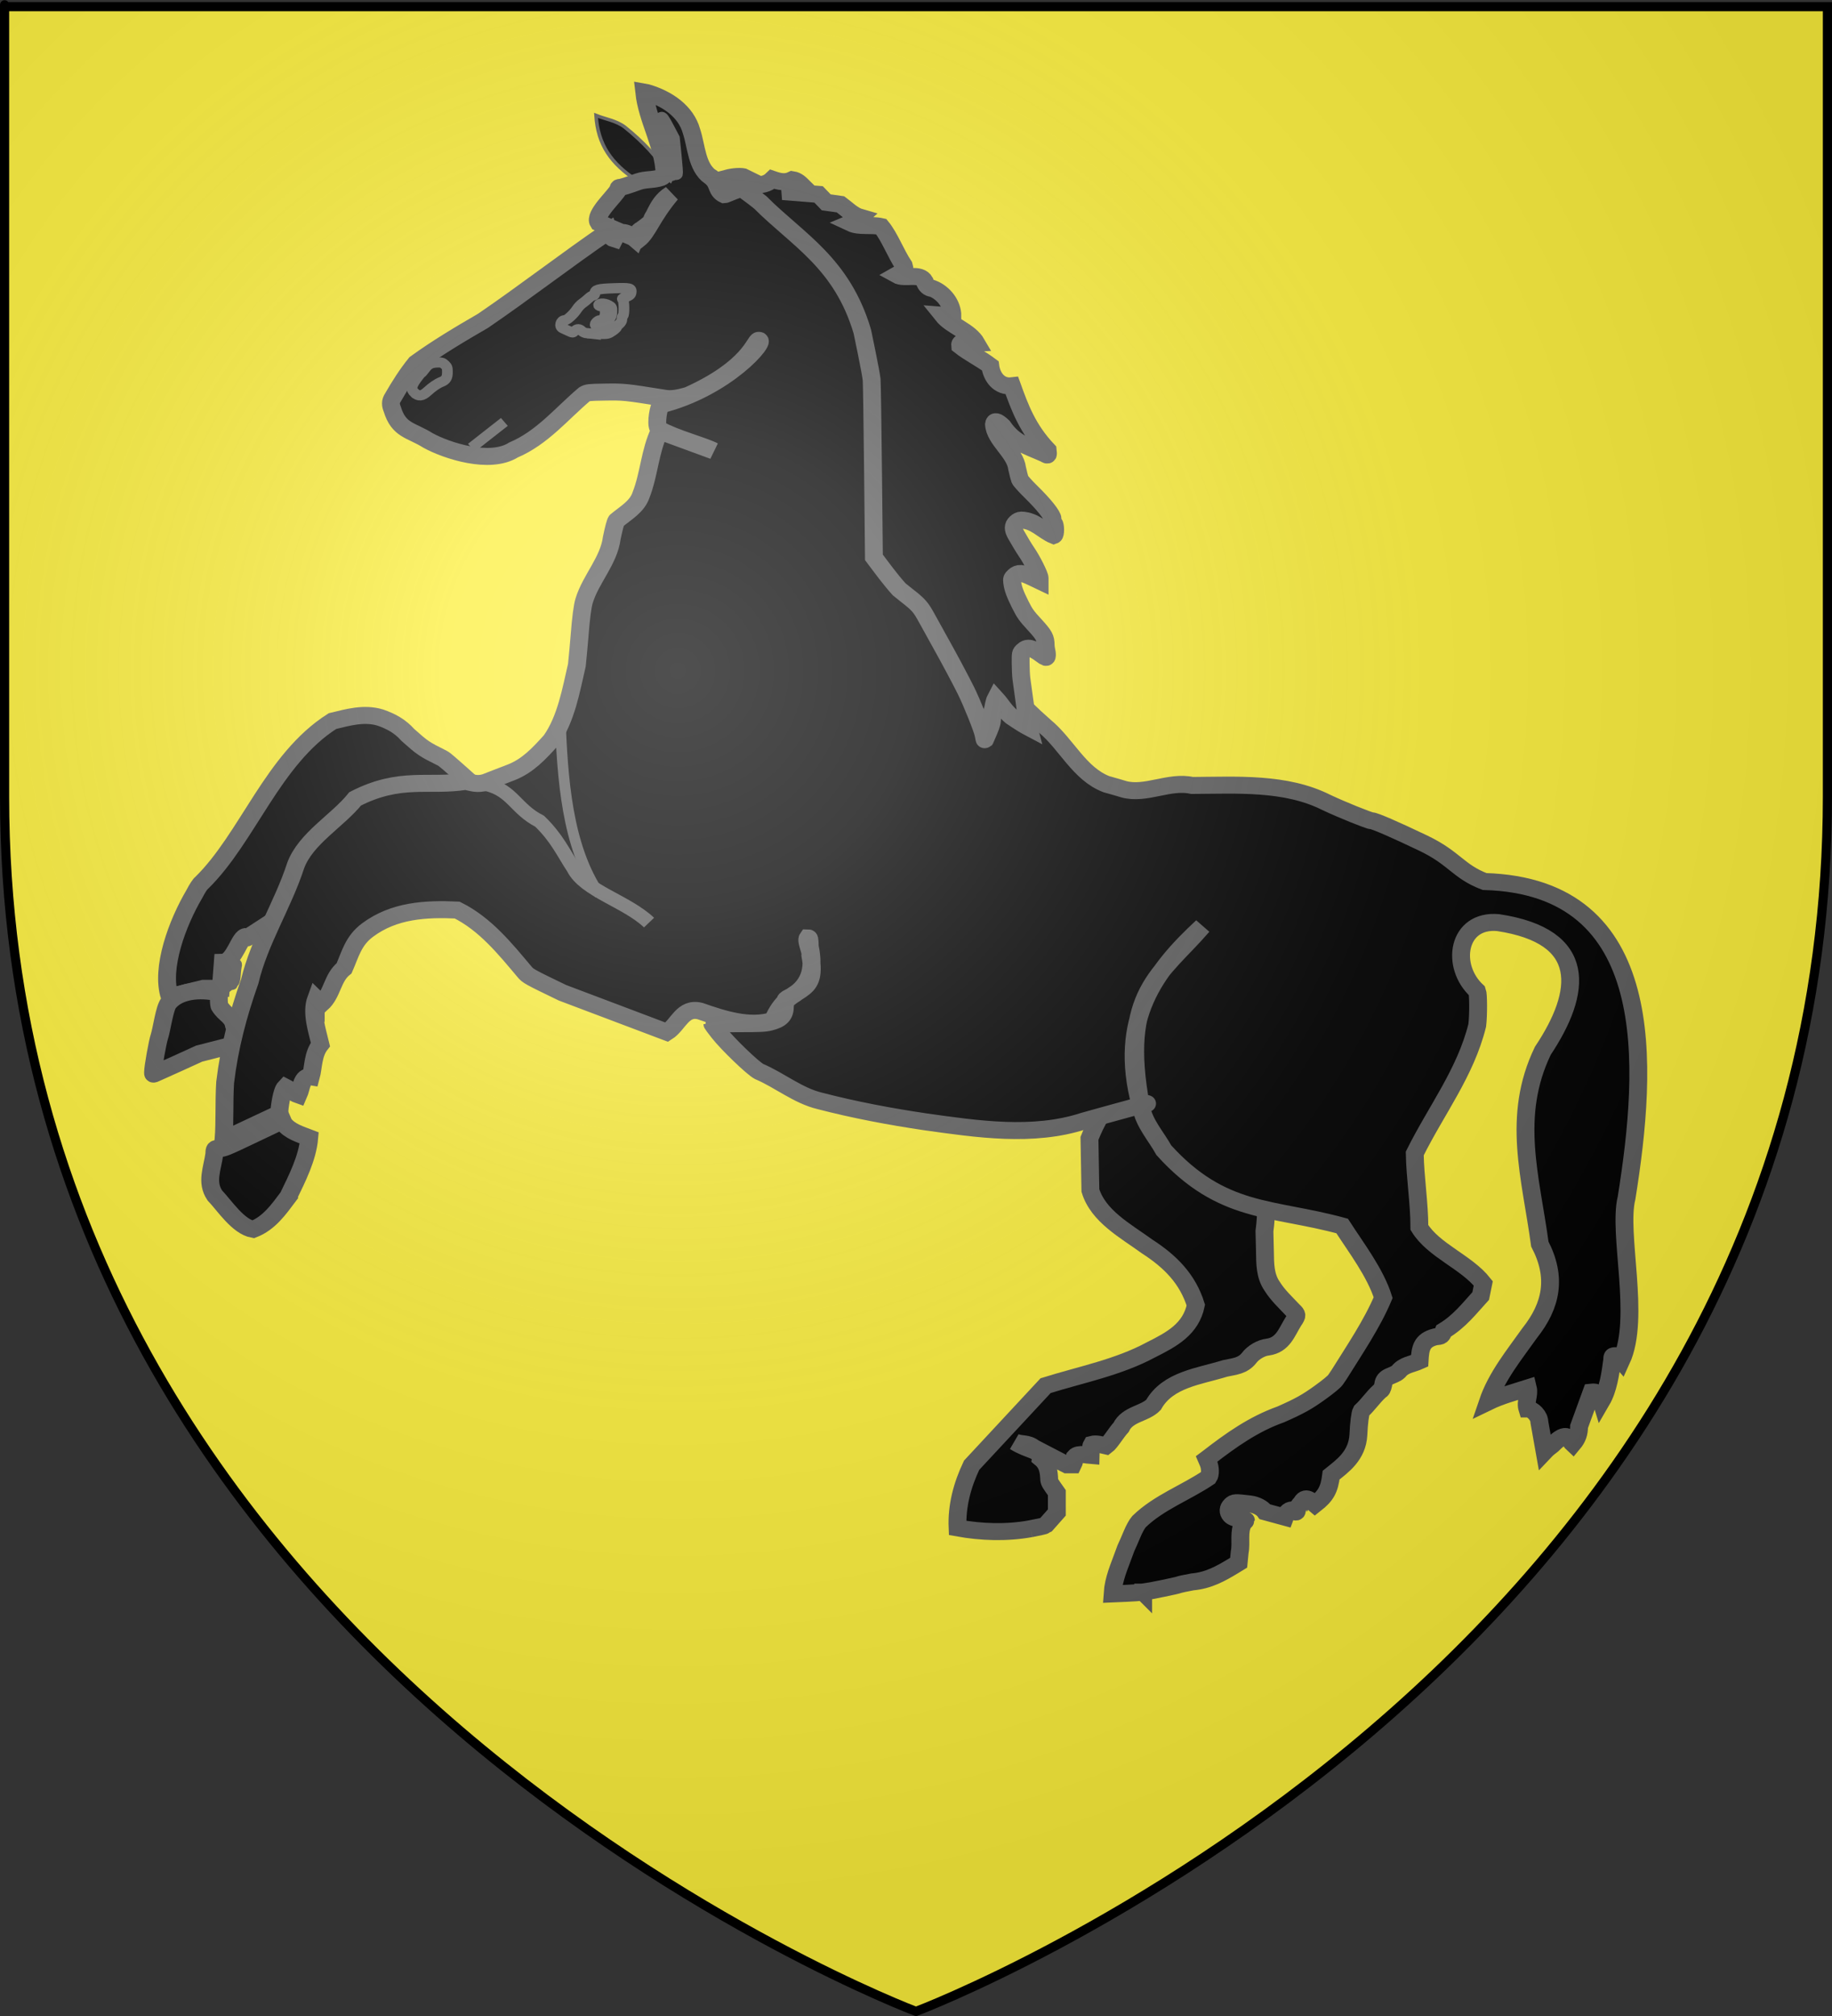<?xml version="1.0" encoding="UTF-8" standalone="no"?>
<svg
   xmlns:dc="http://purl.org/dc/elements/1.1/"
   xmlns:cc="http://creativecommons.org/ns#"
   xmlns:rdf="http://www.w3.org/1999/02/22-rdf-syntax-ns#"
   xmlns:svg="http://www.w3.org/2000/svg"
   xmlns="http://www.w3.org/2000/svg"
   xmlns:xlink="http://www.w3.org/1999/xlink"
   xmlns:sodipodi="http://sodipodi.sourceforge.net/DTD/sodipodi-0.dtd"
   xmlns:inkscape="http://www.inkscape.org/namespaces/inkscape"
   inkscape:output_extension="org.inkscape.output.svg.inkscape"
   inkscape:export-ydpi="144"
   inkscape:export-xdpi="144"
   inkscape:export-filename="/Users/olivier/Desktop/Blason Rouge/Blason_Vide_3D.png"
   sodipodi:docname="Blason_ville_fr_Cleebourg_(Bas-Rhin).svg"
   inkscape:version="1.0beta2 (2b71d25, 2019-12-03)"
   sodipodi:version="0.32"
   id="svg2"
   version="1.0"
   width="600"
   height="660">
  <rect width="100%" height="100%" fill="#333333" stroke="none"/>
  <sodipodi:namedview
     inkscape:window-maximized="0"
     inkscape:document-rotation="0"
     inkscape:guide-bbox="true"
     showguides="true"
     inkscape:current-layer="layer4"
     inkscape:window-y="0"
     inkscape:window-x="0"
     inkscape:cy="387.60921"
     inkscape:cx="142.18435"
     inkscape:zoom="0.56771217"
     height="660px"
     showgrid="false"
     id="base"
     pagecolor="#ffffff"
     bordercolor="#666666"
     borderopacity="1.0"
     objecttolerance="10.0"
     gridtolerance="10.0"
     guidetolerance="10.0"
     inkscape:pageopacity="0.0"
     inkscape:pageshadow="2"
     inkscape:window-width="1440"
     inkscape:window-height="900" />
  <desc
     id="desc4">Flag of Canton of Valais (Wallis)</desc>
  <defs
     id="defs6">
    <linearGradient
       id="linearGradient2893">
      <stop
         id="stop2895"
         offset="0"
         style="stop-color:white;stop-opacity:0.314;" />
      <stop
         style="stop-color:white;stop-opacity:0.251;"
         offset="0.19"
         id="stop2897" />
      <stop
         id="stop2901"
         offset="0.6"
         style="stop-color:#6b6b6b;stop-opacity:0.125;" />
      <stop
         id="stop2899"
         offset="1"
         style="stop-color:black;stop-opacity:0.125;" />
    </linearGradient>
    <radialGradient
       r="300"
       fy="226.331"
       fx="221.445"
       cy="226.331"
       cx="221.445"
       gradientTransform="matrix(1.353,0,0,1.349,-77.629,-85.747)"
       gradientUnits="userSpaceOnUse"
       id="radialGradient3163"
       xlink:href="#linearGradient2893"
       inkscape:collect="always" />
  </defs>
  <g
     sodipodi:insensitive="true"
     style="display:inline"
     inkscape:label="Fond écu"
     id="layer3"
     inkscape:groupmode="layer">
    <path
       inkscape:connector-curvature="0"
       id="path11575"
       d="m 299,658.5 c 0,0 298.5,-112.32 298.5,-397.772 0,-285.452 0,-258.552 0,-258.552 H 0.5 V 260.728 C 0.5,546.18 299,658.5 299,658.5 Z"
       style="display:inline;fill:#fcef3c;fill-opacity:1;fill-rule:evenodd;stroke:none;stroke-width:3;stroke-linecap:butt;stroke-linejoin:miter;stroke-miterlimit:4;stroke-opacity:1" />
  </g>
  <g
     style="display:inline"
     inkscape:label="Meubles"
     id="layer4"
     inkscape:groupmode="layer">
    <g
       style="display:inline;fill:#000000;stroke:#5d5d5d;stroke-opacity:1"
       transform="matrix(1.17,0,0,1.113,47.201,27.388)"
       id="g929">
      <path
         inkscape:connector-curvature="0"
         style="fill:#000000;fill-opacity:1;stroke:#5d5d5d;stroke-width:5;stroke-miterlimit:4;stroke-dasharray:none;stroke-opacity:1"
         d="m 248.124,425.073 c 2.126,-0.419 4.011,-0.875 4.188,-1.013 l 3.182,-3.779 v -5.819 l -1.087,-1.621 c -0.963,-1.436 -1.087,-1.774 -1.087,-2.961 -0.138,-2.391 -0.671,-4.117 -2.321,-5.526 0.282,-2.371 -3.386,-2.241 -7.239,-4.822 1.881,0.844 3.396,0.14 5.309,1.695 l 9.217,5.03 h 1.703 c 0.362,-0.757 0.455,-1.567 0.58,-2.381 0.967,-1.195 3.822,-0.368 4.359,-0.332 0.027,-1.525 0.18,-3.049 0.332,-3.295 1.326,-0.376 2.713,0.154 4.024,0.458 1.164,-0.9 2.829,-3.942 4.197,-5.48 1.812,-3.981 6.589,-3.916 9.077,-6.626 4.006,-7.436 12.762,-8.336 20.029,-10.702 2.687,-0.609 4.936,-0.709 6.722,-3.069 1.082,-1.58 3.423,-3.023 5.184,-3.196 4.35,-0.632 5.33,-4.419 7.231,-7.575 1.123,-1.724 1.109,-2.046 -0.148,-3.265 -2.134,-2.398 -4.228,-4.383 -5.853,-7.125 -1.962,-3.023 -1.927,-6.623 -1.976,-10.108 l -0.139,-6.031 c 5.081,-39.396 -34.21,-66.753 -48.982,-27.295 l 0.258,15.315 c 2.195,7.617 9.872,11.884 15.862,16.471 6.571,4.454 11.375,9.585 13.652,17.259 -1.381,7.029 -6.664,10.056 -12.565,13.155 -9.172,5.195 -19.58,7.273 -29.487,10.535 l -20.708,23.408 c -2.652,5.875 -4.2,11.972 -3.932,18.445 6.684,1.276 13.726,1.511 20.418,0.245 v 0.01 z"
         id="path1919"
         sodipodi:nodetypes="cccccccccccccccccccccccccccccccccccc" />
      <path
         inkscape:connector-curvature="0"
         style="fill:#000000;fill-opacity:1;stroke:#5d5d5d;stroke-width:5;stroke-miterlimit:4;stroke-dasharray:none;stroke-opacity:1"
         d="m 16.57,266.113 4.899,4e-4 0.555,-7.675 c 3.289,-0.096 4.709,-7.809 6.567,-7.576 0.111,0.47 0.186,0.514 0.411,0.24 l 64.2,-43.898 c -0.545,-0.351 -8.569,-8.186 -9.633,-8.744 -5.277,-2.77 -5.538,-2.955 -9.748,-6.893 -2.183,-2.586 -4.668,-3.996 -7.713,-5.111 -4.536,-1.442 -8.985,-0.072 -13.392,1.045 -16.733,11.169 -23.669,34.264 -36.615,47.593 -0.42,0.311 -1.196,1.553 -2.032,3.256 -4.777,8.517 -9.503,21.822 -6.918,30.21 z"
         id="path1911"
         sodipodi:nodetypes="ccccccsccccccc" />
      <path
         inkscape:connector-curvature="0"
         style="fill:#000000;fill-opacity:1;stroke:#5d5d5d;stroke-width:5;stroke-miterlimit:4;stroke-dasharray:none;stroke-opacity:1"
         d="m 5.762,289.895 c 1.746,-0.802 4.079,-1.913 9.608,-4.575 l 12.002,-3.238 -2.233,-5.143 c -0.476,-2.619 -2.461,-2.989 -3.945,-5.485 -0.399,-0.335 -0.251,-3.813 -0.251,-4 -5.684,-1.357 -11.313,-0.526 -14.049,2.912 -1.207,1.518 -1.938,7.735 -2.612,9.886 -0.512,1.56 -1.783,9.05 -1.783,10.504 0,0.695 0.013,0.702 0.664,0.37 0.365,-0.187 1.534,-0.739 2.598,-1.228 v 0 z"
         id="path1915"
         sodipodi:nodetypes="ccccccscsscc" />
      <path
         inkscape:connector-curvature="0"
         style="fill:#000000;stroke:#5d5d5d;stroke-width:1px;stroke-linecap:butt;stroke-linejoin:miter;stroke-opacity:1"
         d="m 146.052,26.207 c -1.833,-4.089 -6.624,-9.328 -11.5,-13.417 -2.431,-1.945 -5.355,-2.312 -8.05,-3.45 0.518,8.636 4.198,14.162 11.539,19.233 z"
         id="path2825"
         sodipodi:nodetypes="ccccc" />
      <path
         inkscape:connector-curvature="0"
         style="fill:#000000;fill-opacity:1;stroke:#5d5d5d;stroke-width:5;stroke-miterlimit:4;stroke-dasharray:none;stroke-opacity:1"
         d="m 279.657,443.705 c 2.142,-0.327 9.261,-1.86 9.913,-2.135 0.329,-0.139 2.066,-0.532 3.86,-0.875 4.502,-0.411 7.929,-2.421 11.613,-4.778 l 1.343,-0.865 0.289,-3.099 c 0.535,-2.846 -0.386,-6.056 1.012,-8.573 0.399,-0.399 0.725,-0.759 0.725,-0.801 0,-0.042 -0.353,-0.134 -0.785,-0.206 -2.2,-0.364 -2.978,-0.64 -3.497,-1.243 -0.808,-0.94 -0.739,-2.154 0.176,-3.069 0.793,-0.793 1.054,-0.806 5.314,-0.272 1.667,0.209 3.414,1.169 4.154,2.284 l 5.55,1.59 c 0.603,-1.752 1.281,-2.249 2.545,-2.129 0.177,0.679 0.799,0.849 0.799,0.219 0,-0.576 0.893,-2.135 1.223,-2.135 1.143,-2.676 2.744,-0.685 3.851,0.289 3.071,-2.526 4.006,-4.309 4.536,-8.625 3.089,-2.618 7.312,-5.636 7.627,-11.86 0.13,-3.356 0.495,-6.386 0.845,-7.023 1.849,-1.789 3.24,-4.015 5.088,-5.787 0.572,-0.338 0.757,-0.684 1.011,-1.887 0.22,-2.803 2.834,-2.396 4.305,-3.901 1.468,-1.996 3.842,-2.152 5.881,-3.128 0.197,-3.584 0.487,-6.055 4.406,-7.085 1.733,-0.174 1.762,-0.196 2.337,-1.736 4.381,-2.763 7.055,-6.457 10.363,-10.273 l 0.718,-3.708 c -4.704,-6.312 -13.922,-9.648 -17.882,-16.453 -0.01,-7.263 -1.175,-14.507 -1.298,-21.76 6.028,-12.758 14.206,-23.755 17.495,-37.695 0.34,-2.931 0.323,-9.158 -0.027,-10.08 -7.605,-7.3 -5.528,-21.219 5.862,-20.134 25.294,4.014 23.528,20.366 12.522,37.707 -8.855,19.316 -3.372,37.181 -0.838,56.849 4.829,9.752 3.333,18.002 -2.853,26.188 -4.375,6.479 -9.278,12.773 -11.708,20.286 3.589,-1.831 7.413,-2.886 11.202,-4.155 0.503,2.176 -0.776,3.962 -0.121,6.183 1.527,0 3.351,2.104 3.351,3.865 l 1.468,8.682 c 0.642,-0.713 1.367,-1.335 2.116,-1.915 4.55,-4.801 4.579,-1.529 5.787,-0.362 1.273,-1.595 1.729,-3.081 1.744,-5.118 l 3.503,-10.105 c 1.996,-0.231 2.3,1.096 2.744,2.636 1.913,-3.448 2.524,-8.021 3.027,-12.06 0.026,-1.093 0.086,-1.216 0.629,-1.293 0.44,-0.062 0.773,0.122 1.25,0.693 l 0.649,0.778 c 5.539,-12.668 -1.005,-37.435 1.488,-47.862 5.964,-39.063 9.173,-91.61 -39.749,-93.084 -7.38,-2.96 -8.334,-6.844 -17.098,-11.263 -8.316,-4.17 -13.663,-6.603 -14.508,-6.603 -0.715,0 -8.618,-3.363 -12.734,-5.419 -11.373,-6.004 -25.054,-5.035 -37.55,-4.973 -6.3,-1.499 -12.998,2.899 -19.113,1.107 -1.055,-0.348 -2.583,-0.813 -4.833,-1.47 -7.585,-3.031 -11.197,-11.8 -17.235,-17.038 -29.607,-27.306 -16.375,-35.086 -30.48,-74.177 -18.001,-27.116 -1.62,-60.838 -53.878,-83.878 -0.571,-0.529 -5.093,1.722 -5.362,1.722 -2.219,-1.083 -1.612,-3.081 -3.247,-4.701 -0.222,-0.338 -0.548,-0.615 -0.724,-0.615 -3.824,-2.915 -3.848,-9.052 -5.237,-13.383 C 151.695,8.13 146.408,4.392 140.777,2.649 L 139.992,2.5 c 0.887,8.445 5.477,15.632 5.709,24.26 -0.23,0.351 -0.657,0.729 -0.949,0.838 -2.248,0.82 -4.179,0.437 -6.418,1.22 -2.849,1.101 -4.683,1.7 -5.2,1.7 -0.249,0 -0.39,0.206 -0.39,0.572 -0.964,2.045 -6.935,7.476 -5.547,9.779 l 11.124,5.019 c 2.697,-2.209 3.684,-6.56 9.119,-13.374 -2.361,1.533 -3.417,3.542 -4.668,6.273 -0.332,0.489 -0.604,1.066 -0.604,1.283 0,0.458 -0.821,1.251 -2.87,2.773 -1.229,0.649 -1.414,1.738 -1.85,2.816 -2.145,-1.947 -4.391,-3.015 -5.838,0.039 -1,-0.298 -1.2,-1.419 -1.523,-2.358 -11.889,8.545 -23.295,17.855 -35.214,26.42 -6.434,3.917 -12.815,7.907 -18.811,12.472 -2.424,3.143 -4.475,6.548 -6.383,10.027 -0.849,1.303 -0.646,2.394 -0.231,3.444 1.846,6.409 5.237,6.083 10.016,9.243 5.217,3.012 17.269,7.181 23.922,2.811 8.097,-3.624 13.454,-10.69 19.863,-16.377 0.868,-0.54 1.174,-0.575 5.63,-0.655 5.322,-0.096 5.848,-0.04 16.57,1.765 2.313,0.489 4.6,-0.159 6.817,-0.799 17.418,-8.231 18.614,-16.064 19.742,-16.196 2.634,-0.309 -8.95,14.14 -27.493,19.007 -0.762,1.847 -1.363,6.476 -0.292,7.189 4.183,2.527 12.293,4.748 15.181,6.323 l -15.127,-5.837 c -2.745,6.04 -2.877,12.655 -5.188,18.837 -1.109,3.451 -4.291,5.256 -6.866,7.52 -0.248,0.281 -0.746,2.206 -1.305,5.045 -0.852,6.845 -5.828,11.995 -7.737,18.485 -0.465,1.525 -0.891,4.965 -1.303,10.511 -0.158,2.126 -0.49,5.932 -0.739,8.457 -1.586,7.187 -3.008,15.915 -7.247,22.145 -3.296,3.851 -6.499,7.484 -11.089,9.38 -2.138,0.847 -9.309,3.797 -7.276,2.958 -2.15,0.704 -3.623,0.151 -5.511,-0.291 -10.313,1.715 -18.264,-1.688 -30.939,5.146 -4.988,6.517 -13.873,11.641 -16.666,19.657 -3.57,11.543 -10.179,22.221 -12.846,34.036 -3.317,9.88 -5.715,19.412 -6.884,29.721 -0.342,5.613 -0.043,11.206 -0.435,16.829 l 15.54,-7.666 c 0.13,-1.823 0.668,-6.607 1.754,-7.791 1.229,0.654 2.204,1.789 3.65,2.316 0.861,-2.012 0.902,-5.788 3.49,-5.341 0.721,-2.758 0.501,-6.645 2.674,-9.508 -0.93,-4.158 -2.65,-9.327 -1.192,-13.478 l 1.471,1.513 c 3.136,-2.989 2.99,-7.655 6.349,-10.456 1.702,-4.027 2.524,-8.1 6.57,-11.242 7.385,-5.778 16.143,-6.305 25.083,-5.883 7.894,4.162 13.372,11.332 18.844,18.165 0.982,1.248 1.307,1.437 10.617,6.162 l 29.241,11.609 c 3.245,-2.167 4.386,-7.512 9.307,-6.212 6.483,2.385 13.875,4.893 20.364,2.754 4.618,-11.581 12.784,-5.993 10.496,-19.121 0.212,-1.342 -1.341,-4.249 -0.721,-5.181 0.45,0 0.488,0.184 0.552,2.631 1.349,6.524 0.148,11.903 -6.291,15.181 -0.618,0.432 -0.664,0.583 -0.664,2.171 0,2.769 -1.069,4.003 -4.177,4.819 -1.483,0.389 -2.668,0.449 -8.916,0.449 -3.963,0 -7.205,0.06 -7.205,0.133 0,0.073 0.83,1.242 1.844,2.598 2.481,3.316 9.456,10.366 11.204,11.323 5.743,2.561 10.852,7.101 17.005,8.656 9.729,2.654 19.59,4.604 29.571,6.157 14.418,2.119 30.072,4.631 44.28,-0.223 0.864,-0.296 24.361,-7.057 15.958,-4.609 -6.521,-25.431 4.158,-39.837 17.303,-52.661 -11.554,14.117 -23.244,19.262 -17.151,53.154 0.836,4.827 4.152,8.519 6.362,12.711 16.345,18.952 30.148,16.593 49.898,22.27 3.986,6.5 9.248,13.675 11.478,21.079 -3.128,7.793 -7.997,15.296 -12.315,22.581 -0.23,0.339 -0.679,1.035 -0.998,1.546 -0.363,0.582 -1.996,2.002 -4.36,3.792 -3.65,2.764 -5.716,3.971 -10.96,6.406 -7.673,2.873 -13.923,7.557 -20.176,12.638 l -0.604,0.475 0.477,1.169 c 0.58,1.421 0.607,3.427 0.057,4.266 -6.41,4.545 -13.844,7.282 -19.467,13.007 -0.567,0.685 -1.332,2.143 -1.966,3.745 -0.57,1.443 -1.332,3.276 -1.694,4.073 -1.269,3.826 -2.988,7.659 -3.564,11.675 l -0.134,1.768 3.6,-0.162 c 1.98,-0.089 4.198,-0.253 4.929,-0.365 h -5e-4 v 0 0 0 0 0 0 0 0 0 0 0 0 0 0 0 0 0 0 0 0 0 0 0 0 0 0 10e-4 z"
         id="path1929"
         sodipodi:nodetypes="cscccccssssscccsccccccccccccccccccccccccccccccccscccccsccccccccccccccccscccccscccccccccccsccsccccccccscccccccccccccccccccccccccccccssssscccccccccccssccccccscccccccccccccccccccccccccccccccccc" />
      <path
         inkscape:connector-curvature="0"
         style="fill:#000000;stroke:#5d5d5d;stroke-width:3;stroke-miterlimit:4;stroke-dasharray:none;stroke-opacity:1"
         d="m 75.697,90.945 c -1.037,-1.037 -0.948,-1.929 0.393,-3.927 0.605,-0.901 1.24,-1.722 1.413,-1.825 0.172,-0.103 0.692,-0.73 1.154,-1.395 0.941,-1.353 1.804,-1.777 3.663,-1.799 0.977,-0.011 1.281,0.101 1.873,0.693 0.62,0.62 0.706,0.88 0.706,2.121 0,1.669 -0.406,2.38 -1.657,2.903 -1.175,0.491 -2.58,1.497 -3.952,2.829 -1.43,1.389 -2.485,1.506 -3.591,0.4 z"
         id="path1927" />
      <path
         inkscape:connector-curvature="0"
         style="fill:#000000;stroke:#5d5d5d;stroke-width:3;stroke-miterlimit:4;stroke-dasharray:none;stroke-opacity:1"
         d="m 124.09,73.454 c -0.584,-0.061 -1.293,-0.368 -1.575,-0.679 -0.65,-0.718 -1.358,-0.722 -2.002,-0.012 -0.495,0.547 -0.524,0.547 -1.721,-0.036 -0.669,-0.326 -1.413,-0.688 -1.654,-0.805 -1.016,-0.493 -0.528,-2.338 0.618,-2.338 0.646,0 2.476,-1.758 3.419,-3.283 0.366,-0.592 1.046,-1.347 1.51,-1.678 0.464,-0.331 1.232,-0.989 1.705,-1.462 0.473,-0.473 1.067,-0.861 1.32,-0.861 0.253,0 0.46,-0.242 0.46,-0.538 0,-1.18 0.809,-1.421 5.307,-1.58 4.601,-0.163 5.036,-0.049 4.84,1.271 -0.101,0.679 -0.445,0.952 -1.818,1.441 -0.645,0.23 -0.767,0.383 -0.51,0.641 0.417,0.417 0.457,4.485 0.047,4.738 -0.16,0.099 -0.291,0.542 -0.291,0.984 0,0.495 -0.28,1.048 -0.728,1.438 -0.401,0.348 -0.728,0.765 -0.728,0.925 0,0.16 -0.544,0.686 -1.209,1.167 -1.127,0.816 -1.37,0.873 -3.569,0.827 -1.298,-0.027 -2.838,-0.099 -3.422,-0.161 z"
         id="path1925" />
      <path
         inkscape:connector-curvature="0"
         style="fill:#000000;fill-opacity:1;stroke:#5d5d5d;stroke-width:3;stroke-miterlimit:4;stroke-dasharray:none;stroke-opacity:1"
         d="m 129.946,70.913 c 0.192,-0.232 0.306,-0.723 0.252,-1.093 -0.053,-0.369 0.076,-0.808 0.289,-0.974 0.213,-0.166 0.41,-0.938 0.439,-1.715 0.049,-1.323 -0.012,-1.449 -0.933,-1.971 -0.552,-0.313 -1.384,-0.519 -1.894,-0.47 -0.996,0.098 -1.198,0.61 -0.305,0.775 0.963,0.179 1.29,0.654 1.29,1.875 0,1.267 -0.635,2.245 -1.457,2.245 -0.627,0 -1.575,1.03 -1.322,1.438 0.294,0.476 3.227,0.387 3.64,-0.111 z"
         id="path1923" />
      <path
         inkscape:connector-curvature="0"
         style="fill:#000000;stroke:#5d5d5d;stroke-width:3;stroke-miterlimit:4;stroke-dasharray:none;stroke-opacity:1"
         d="m 147.047,26.844 c -0.497,-0.497 -0.357,-3.03 0.225,-4.064 0.493,-0.877 0.503,-1.03 0.232,-3.621 -0.27,-2.578 -0.351,-2.841 -1.736,-5.604 -1.47,-2.931 -1.634,-3.629 -0.89,-3.772 0.311,-0.06 0.791,0.681 1.987,3.067 l 1.577,3.146 0.503,5.11 c 0.277,2.811 0.44,5.274 0.363,5.475 -0.086,0.225 -0.325,0.317 -0.62,0.239 -0.264,-0.069 -0.541,-0.027 -0.615,0.093 -0.19,0.307 -0.681,0.273 -1.025,-0.071 z"
         id="path1921" />
      <path
         inkscape:connector-curvature="0"
         style="fill:#000000;fill-opacity:1;stroke:#5d5d5d;stroke-width:5;stroke-miterlimit:4;stroke-dasharray:none;stroke-opacity:1"
         d="m 40.373,327.345 c 2.459,-5.357 5.355,-11.271 5.845,-17.254 -2.553,-1.032 -5.473,-1.945 -7.131,-4.243 l -0.347,-0.83 -8.253,4.128 c -7.716,3.859 -8.328,4.122 -9.409,4.047 -1.268,-0.089 -1.412,0.078 -1.419,1.638 -0.579,4.335 -2.357,8.305 0.12,12.175 2.732,3.01 6.526,9.204 10.751,9.992 4.441,-1.805 7.167,-5.891 9.843,-9.652 z"
         id="path1917"
         sodipodi:nodetypes="cccccscccc" />
      <path
         inkscape:connector-curvature="0"
         style="fill:#000000;stroke:#5d5d5d;stroke-width:3;stroke-miterlimit:4;stroke-dasharray:none;stroke-opacity:1"
         d="m 49.04,272.461 c -0.08,-0.08 -0.137,0.062 -0.127,0.317 0.012,0.281 0.069,0.339 0.146,0.146 0.07,-0.174 0.061,-0.383 -0.019,-0.463 z"
         id="path1913" />
      <path
         inkscape:connector-curvature="0"
         style="fill:#000000;stroke:#5d5d5d;stroke-width:3;stroke-miterlimit:4;stroke-dasharray:none;stroke-opacity:1"
         d="m 25.107,264.307 c 0.194,-0.15 0.364,-0.962 0.432,-2.06 0.062,-0.997 0.189,-2.166 0.284,-2.598 0.134,-0.613 0.092,-0.785 -0.19,-0.785 -0.258,0 -0.41,0.383 -0.528,1.325 -0.091,0.729 -0.267,1.388 -0.39,1.464 -0.124,0.076 -0.212,0.975 -0.197,1.997 0.015,1.022 0.082,1.644 0.149,1.381 0.067,-0.263 0.265,-0.589 0.441,-0.725 z"
         id="path1909" />
      <path
         inkscape:connector-curvature="0"
         style="fill:#000000;fill-opacity:1;stroke:#5d5d5d;stroke-width:5;stroke-miterlimit:4;stroke-dasharray:none;stroke-opacity:1"
         d="m 236.383,190.536 c 0.859,-2.157 0.988,-2.727 0.988,-4.362 0,-1.034 0.103,-1.983 0.228,-2.11 0.258,-1.118 0.345,-2.277 0.805,-3.206 1.46,1.673 2.531,3.747 4.448,5.369 0.507,0.349 1.466,1.013 2.131,1.474 0.664,0.461 1.522,1.013 1.905,1.227 l 0.696,0.389 -0.168,-0.67 c -0.092,-0.369 -0.277,-1.548 -0.41,-2.62 -0.133,-1.072 -0.336,-2.657 -0.452,-3.521 -0.416,-3.102 -0.76,-5.707 -0.971,-7.37 -0.119,-0.93 -0.22,-3.032 -0.226,-4.67 -0.011,-2.976 -0.01,-2.979 0.696,-3.685 1.203,-1.203 2.437,-0.93 5.128,1.136 1.315,1.01 1.369,1.028 1.499,0.508 0.074,-0.296 0.033,-0.974 -0.09,-1.505 -0.123,-0.532 -0.227,-1.315 -0.23,-1.74 -0.016,-2.197 -0.419,-2.982 -3.104,-6.044 -2.245,-2.56 -2.767,-3.329 -3.943,-5.799 -1.523,-3.201 -2.1,-4.848 -2.306,-6.586 -0.129,-1.092 -0.081,-1.248 0.598,-1.927 1.09,-1.09 2.174,-1.012 4.888,0.351 l 2.17,1.09 v -0.852 c 0,-0.86 -2.116,-5.303 -3.624,-7.61 -0.743,-1.137 -1.835,-3.029 -2.961,-5.129 -0.882,-1.646 -0.87,-2.676 0.042,-3.588 0.446,-0.446 0.958,-0.707 1.389,-0.708 3.89,0.087 6.278,3.296 9.131,4.508 0.505,-0.194 0.506,-2.98 0,-3.647 -0.195,-0.258 -0.355,-0.812 -0.355,-1.232 0,-1.053 -2.44,-4.275 -6.033,-7.965 -1.553,-1.595 -2.943,-3.226 -3.09,-3.625 -0.147,-0.399 -0.502,-1.863 -0.79,-3.255 -0.538,-4.718 -6.208,-8.334 -6.477,-12.964 0.135,-1.173 0.83,-1.016 2.423,0.549 3.25,4.978 6.65,5.719 11.897,8.201 0.801,0.561 0.894,0.41 0.716,-1.16 -5.692,-6.306 -7.835,-12.612 -10.002,-18.918 -3.597,0.439 -5.691,-2.629 -6.071,-5.867 -2.769,-2.207 -5.785,-3.672 -8.445,-5.89 -0.228,-1.943 2.835,-0.565 4.608,-0.698 -2.1,-3.814 -6.987,-5.03 -9.456,-8.269 l 2.691,0.222 c 0,-3.491 -2.414,-6.827 -5.579,-8.132 -0.975,0 -1.877,-0.857 -2.183,-2.072 -1.407,-2.679 -5.514,-0.544 -7.823,-1.913 1.771,-1.077 2.612,-0.427 1.96,-2.781 -2.236,-3.488 -3.923,-8.391 -6.309,-11.429 -2.722,-0.65 -6.108,0.162 -8.457,-1.001 0.956,-0.413 1.874,-0.974 2.623,-1.698 -2.137,-0.642 -3.787,-2.475 -5.542,-3.843 l -4.013,-0.6 -2.139,-2.33 -10.019,-0.835 5.799,-1.353 c -0.964,-1.002 -1.77,-1.93 -3.112,-2.142 -1.927,0.995 -3.625,0.607 -5.603,-0.115 -1.458,1.478 -3.06,1.651 -5.065,1.666 -1.48,0 -2.766,-0.075 -2.858,-0.167 -2.206,-0.525 -1.524,-1.226 0.402,-2.036 -1.011,-0.549 -3.62,-0.238 -5.075,0.168 3.054,2.449 6.229,4.605 9.258,7.221 10.367,10.933 22.821,17.692 28.527,37.947 l 1.23,6.283 c 0.676,3.455 1.293,6.989 1.37,7.853 0.077,0.864 0.253,12.979 0.391,26.921 l 0.251,25.351 c 2.288,3.199 4.517,6.42 7.076,9.416 0.416,0.371 1.462,1.252 2.326,1.956 3.129,2.552 3.754,3.318 5.569,6.833 0.95,1.839 2.686,5.137 3.858,7.33 2.167,4.054 5.523,10.67 6.941,13.682 1.713,3.639 4.624,11.279 4.912,12.891 0.167,0.935 0.331,1.673 0.364,1.639 0.033,-0.034 0.505,-1.179 1.048,-2.543 h 8e-4 v 0 0 0 z"
         id="path1899"
         sodipodi:nodetypes="cscccscccssssssssssssscccsssccssssccccccccccccccccccccccccccccccccscccssssssccccc" />
      <path
         inkscape:connector-curvature="0"
         style="fill:#000000;stroke:#5d5d5d;stroke-width:4;stroke-linecap:butt;stroke-linejoin:miter;stroke-opacity:1"
         d="m 95.936,206.108 c 7.184,1.837 8.066,7.241 14.773,10.842 4.829,4.886 6.63,9.267 9.487,13.824 3.136,6.649 14.828,9.697 21.143,15.993"
         id="path3598"
         sodipodi:nodetypes="cccc" />
      <path
         inkscape:connector-curvature="0"
         style="fill:#000000;stroke:#5d5d5d;stroke-width:3;stroke-linecap:butt;stroke-linejoin:miter;stroke-miterlimit:4;stroke-dasharray:none;stroke-opacity:1"
         d="m 127.549,238.561 c -9.328,-14.269 -10.42,-34.716 -11.089,-51.871"
         id="path3600"
         sodipodi:nodetypes="cc" />
      <path
         inkscape:connector-curvature="0"
         style="fill:#000000;stroke:#5d5d5d;stroke-width:3;stroke-linecap:butt;stroke-linejoin:miter;stroke-opacity:1"
         d="m 91.619,107.09 9.216,-7.59"
         id="path2827" />
    </g>
  </g>
  <g
     sodipodi:insensitive="true"
     inkscape:label="travail"
     id="layer5"
     inkscape:groupmode="layer" />
  <g
     style="display:inline"
     sodipodi:insensitive="true"
     inkscape:label="Reflet final"
     id="layer2"
     inkscape:groupmode="layer">
    <path
       inkscape:export-ydpi="144"
       inkscape:export-xdpi="144"
       id="path2875"
       style="opacity:1;fill:url(#radialGradient3163);fill-opacity:1;fill-rule:evenodd;stroke:none;stroke-width:1px;stroke-linecap:butt;stroke-linejoin:miter;stroke-opacity:1"
       d="M 300,658.5 C 300,658.5 598.5,546.18 598.5,260.728 C 598.5,-24.723 598.5,2.176 598.5,2.176 L 1.5,2.176 L 1.5,260.728 C 1.5,546.18 300,658.5 300,658.5 z "
       sodipodi:nodetypes="cccccc" />
  </g>
  <g
     sodipodi:insensitive="true"
     inkscape:label="Contour final"
     id="layer1"
     inkscape:groupmode="layer">
    <path
       inkscape:export-ydpi="144"
       inkscape:export-xdpi="144"
       id="path1411"
       style="opacity:1;fill:none;fill-opacity:1;fill-rule:evenodd;stroke:black;stroke-width:3;stroke-linecap:butt;stroke-linejoin:miter;stroke-miterlimit:4;stroke-dasharray:none;stroke-opacity:1"
       d="M 300,658.5 C 300,658.5 1.5,546.18 1.5,260.728 C 1.5,-24.723 1.5,2.176 1.5,2.176 L 598.5,2.176 L 598.5,260.728 C 598.5,546.18 300,658.5 300,658.5 z "
       sodipodi:nodetypes="cccccc" />
  </g>
</svg>
